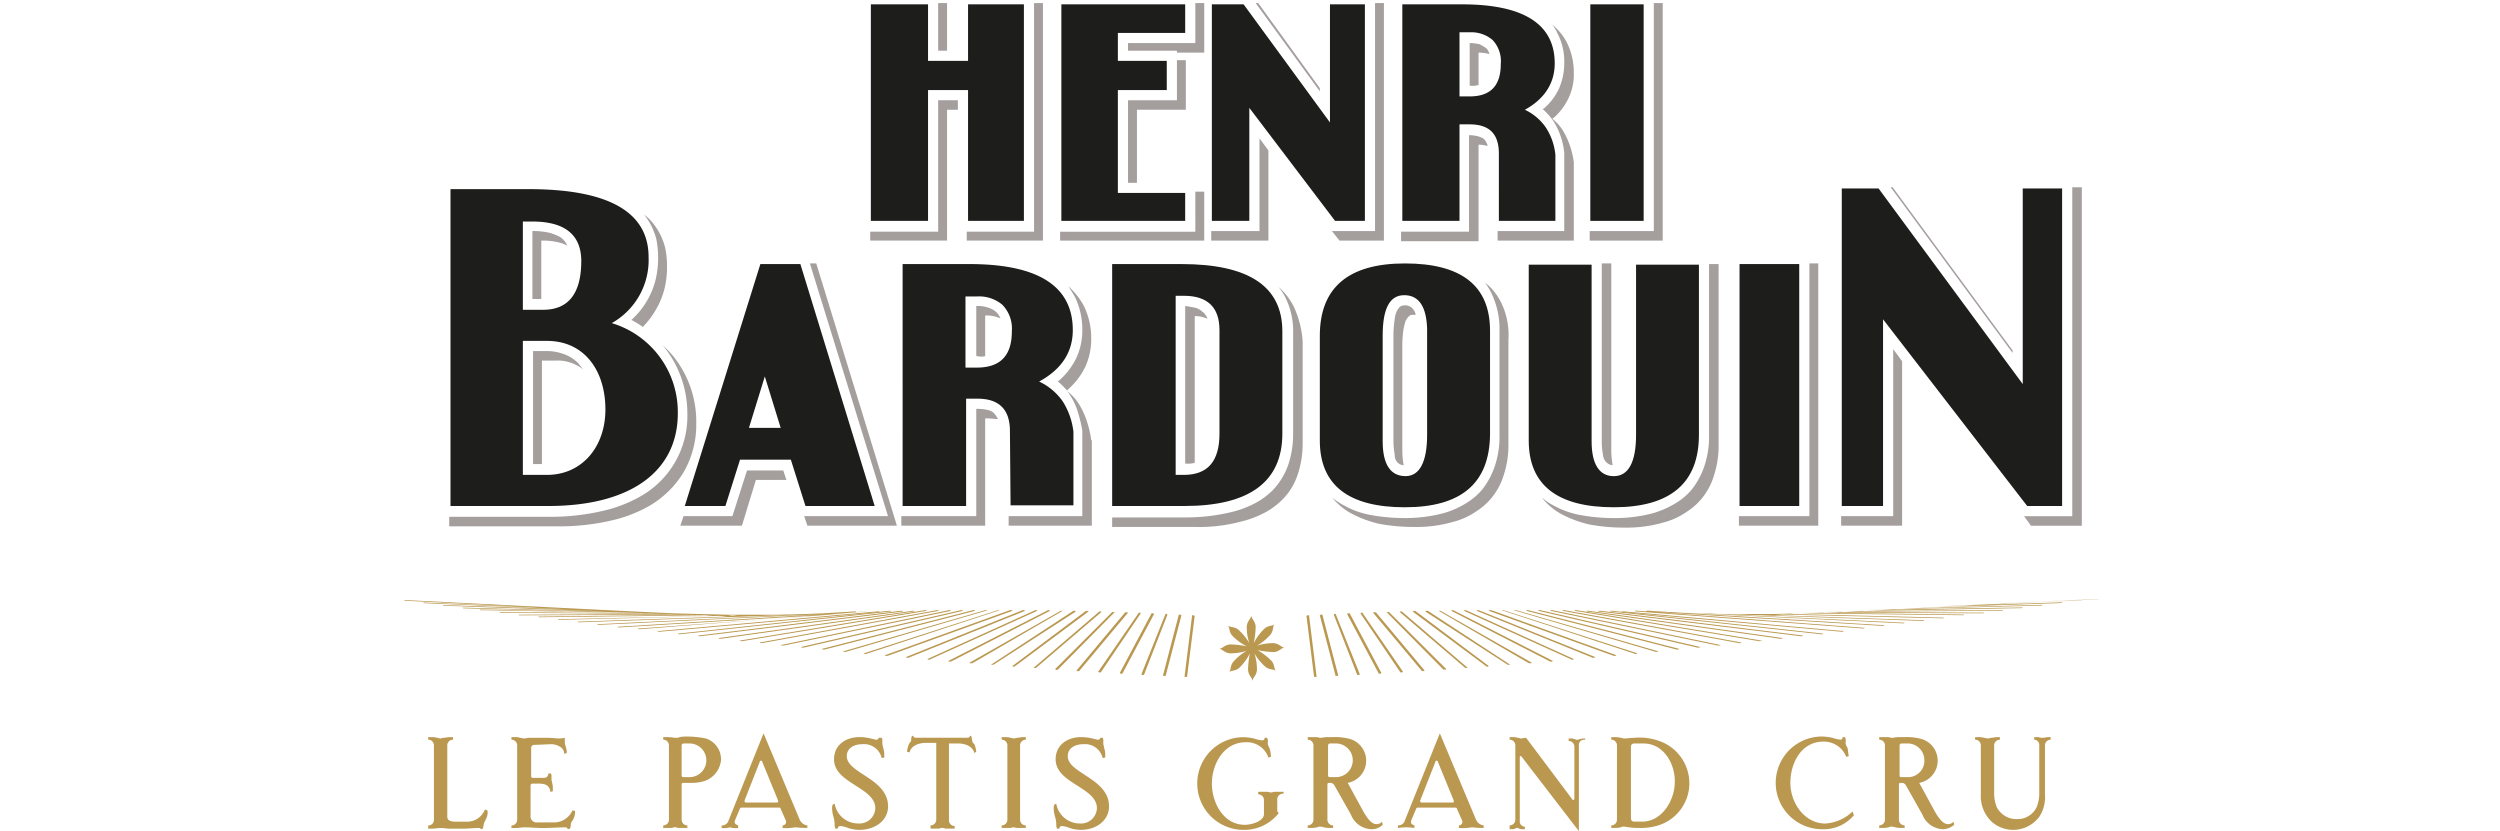 <svg xmlns="http://www.w3.org/2000/svg" xmlns:xlink="http://www.w3.org/1999/xlink" width="376" height="125" viewBox="0 0 376 125">
  <defs>
    <clipPath id="clip-path">
      <rect id="Rectangle_55" data-name="Rectangle 55" width="376" height="125" transform="translate(143 44.537)" fill="#601919" stroke="#707070" stroke-width="1"/>
    </clipPath>
    <clipPath id="clip-path-2">
      <rect id="Rectangle_59" data-name="Rectangle 59" width="245.445" height="78.791"/>
    </clipPath>
  </defs>
  <g id="Groupe_de_masques_5" data-name="Groupe de masques 5" transform="translate(-143 -44.537)" clip-path="url(#clip-path)">
    <g id="LOGO-HB" transform="translate(203.782 45)">
      <g id="Groupe_50" data-name="Groupe 50" transform="translate(6.972 0.191)">
        <path id="Tracé_1124" data-name="Tracé 1124" d="M48.5,111.773v20.151h3.629c5.253,0,8.786-4.2,8.786-9.837,0-5.826-3.152-10.314-8.786-10.314H48.5Zm0-18.05v13.371h3.056c3.82,0,5.73-2.483,5.73-7.354v-.191c-.1-3.82-2.579-5.73-7.354-5.73H48.5Zm.86-4.775c12.033,0,18.05,3.438,18.05,10.219a10.883,10.883,0,0,1-5.539,9.932,13.955,13.955,0,0,1,9.932,13.562c0,8.786-7.163,13.944-19.483,13.944H37.616V88.948Z" transform="translate(-37.616 -61.156)" fill="#1d1d1b"/>
        <path id="Tracé_1125" data-name="Tracé 1125" d="M123.948,138.111h4.775l-2.388-7.736Zm1.719-24.64h6.017l11.174,36.387h-10.41l-2.2-6.972h-7.64l-2.2,6.972H114.3Z" transform="translate(-79.061 -74.41)" fill="#1d1d1b"/>
        <path id="Tracé_1126" data-name="Tracé 1126" d="M195.04,118.342v10.7h1.719c3.534,0,5.253-1.815,5.253-5.444a5.136,5.136,0,0,0-1.433-4.011,5.421,5.421,0,0,0-3.82-1.242Zm6.685,20.247q0-4.871-4.871-4.871h-1.719v16.14h-9.55V113.471h10.028c10.41,0,15.567,3.343,15.567,9.932,0,3.343-1.719,5.921-5.062,7.736a9.046,9.046,0,0,1,3.534,2.961,10.885,10.885,0,0,1,1.624,4.584v11.078h-9.455Z" transform="translate(-117.586 -74.41)" fill="#1d1d1b"/>
        <path id="Tracé_1127" data-name="Tracé 1127" d="M263.717,118.342v26.837h1.242c3.629,0,5.348-2.1,5.348-6.208V123.4c0-3.438-1.815-5.157-5.348-5.157h-1.242Zm.86-4.871c10.123,0,15.185,3.343,15.185,10.123V138.97c0,7.258-4.966,10.887-14.708,10.887H254.166V113.471Z" transform="translate(-154.651 -74.41)" fill="#1d1d1b"/>
        <path id="Tracé_1128" data-name="Tracé 1128" d="M334.826,118.038c-2.2,0-3.247,2.006-3.247,6.112V140c0,3.438,1.146,5.253,3.438,5.253,2.1,0,3.247-2.1,3.247-6.208V123.1c-.1-3.343-1.242-5.062-3.438-5.062m.1,31.9c-8.5,0-12.8-3.343-12.8-10.028V124.15c0-7.258,4.3-10.887,12.8-10.887s12.8,3.343,12.8,10.123v15.663c-.1,7.258-4.3,10.887-12.8,10.887" transform="translate(-191.379 -74.297)" fill="#1d1d1b"/>
        <path id="Tracé_1129" data-name="Tracé 1129" d="M403.3,150.161c-8.5,0-12.8-3.343-12.8-10.028V113.679h9.455v26.55c0,3.438,1.146,5.253,3.343,5.253s3.343-2.1,3.343-6.208v-25.6h9.455v25.6c0,7.258-4.3,10.887-12.8,10.887" transform="translate(-228.332 -74.522)" fill="#1d1d1b"/>
        <rect id="Rectangle_56" data-name="Rectangle 56" width="8.977" height="36.387" transform="translate(193.873 39.061)" fill="#1d1d1b"/>
        <path id="Tracé_1130" data-name="Tracé 1130" d="M499.162,108.414v28.078h-6.208V88.74h5.539l21.679,29.415V88.74h5.921v47.752h-5.253Z" transform="translate(-283.705 -61.044)" fill="#1d1d1b"/>
        <path id="Tracé_1131" data-name="Tracé 1131" d="M175.194,28.472h8.6v8.5h6.017v-8.5h8.4V61.038h-8.4V41.365h-6.017V61.038h-8.6Z" transform="translate(-111.97 -28.472)" fill="#1d1d1b"/>
        <path id="Tracé_1132" data-name="Tracé 1132" d="M237.541,61.038V28.472h18.623v4.3H246.04v4.2h7.354v4.393H246.04V56.836h10.123v4.2Z" transform="translate(-145.666 -28.472)" fill="#1d1d1b"/>
        <path id="Tracé_1133" data-name="Tracé 1133" d="M292.429,44.039v17h-5.635V28.472h4.775l12.989,17.764V28.472h5.253V61.038h-4.489Z" transform="translate(-172.285 -28.472)" fill="#1d1d1b"/>
        <path id="Tracé_1134" data-name="Tracé 1134" d="M357.736,32.769v9.55h1.528c3.152,0,4.68-1.624,4.68-4.871A4.653,4.653,0,0,0,362.7,33.82a4.984,4.984,0,0,0-3.438-1.146h-1.528Zm5.921,18.146c0-2.961-1.433-4.393-4.393-4.393h-1.528V61.038h-8.6V28.472h8.977c9.264,0,13.944,2.961,13.944,8.882,0,2.961-1.528,5.348-4.489,6.972A7.883,7.883,0,0,1,370.725,47a9.143,9.143,0,0,1,1.433,4.107v9.932h-8.5Z" transform="translate(-205.981 -28.472)" fill="#1d1d1b"/>
        <rect id="Rectangle_57" data-name="Rectangle 57" width="8.022" height="32.567" transform="translate(171.43 0)" fill="#1d1d1b"/>
      </g>
      <rect id="Rectangle_58" data-name="Rectangle 58" transform="translate(101.521 60.454)" fill="#a49e9d"/>
      <path id="Tracé_1135" data-name="Tracé 1135" d="M100.57,100.89a14.635,14.635,0,0,1-.1,6.208,12.173,12.173,0,0,1-3.629,6.017,16.611,16.611,0,0,1,1.719,1.051,13.977,13.977,0,0,0,2.006-2.674,12.091,12.091,0,0,0,1.242-3.056,13.561,13.561,0,0,0,.382-3.438,12.966,12.966,0,0,0-.287-2.77,9.538,9.538,0,0,0-2.2-4.107,8.611,8.611,0,0,0-.955-.86,9.987,9.987,0,0,1,1.815,3.629" transform="translate(-62.655 -65.458)" fill="#a49e9d"/>
      <path id="Tracé_1136" data-name="Tracé 1136" d="M68.532,103.524a11.117,11.117,0,0,0-1.433-.573,10.919,10.919,0,0,0-2.674-.287v10.219h1.337V104.1a10.394,10.394,0,0,1,2.674.287,4.8,4.8,0,0,1,1.242.478,2.946,2.946,0,0,0-1.146-1.337" transform="translate(-45.133 -68.378)" fill="#a49e9d"/>
      <g id="Groupe_53" data-name="Groupe 53" transform="translate(6.781 0)">
        <g id="Groupe_51" data-name="Groupe 51" clip-path="url(#clip-path-2)">
          <path id="Tracé_1137" data-name="Tracé 1137" d="M65.97,143.375h2.1a6.03,6.03,0,0,1,3.056.669,3.943,3.943,0,0,1,1.051.669c-.191-.287-.478-.573-.669-.86a5.67,5.67,0,0,0-1.719-1.242,7.574,7.574,0,0,0-3.056-.669h-2.1v17H65.97Z" transform="translate(-52.026 -89.606)" fill="#a49e9d"/>
        </g>
        <g id="Groupe_52" data-name="Groupe 52" clip-path="url(#clip-path-2)">
          <path id="Tracé_1138" data-name="Tracé 1138" d="M71.391,142.364a11.993,11.993,0,0,0-2.1-2.292,8.352,8.352,0,0,1,.764.955,16.039,16.039,0,0,1,2.961,9.359A13.849,13.849,0,0,1,65.756,162.9,20.714,20.714,0,0,1,60.6,164.9a34.333,34.333,0,0,1-8.6.955H37.2v1.433H53.34a34.333,34.333,0,0,0,8.6-.955,20.713,20.713,0,0,0,5.157-2.006,14.617,14.617,0,0,0,5.348-5.157,14.29,14.29,0,0,0,1.91-7.354,15.7,15.7,0,0,0-2.961-9.455" transform="translate(-37.2 -88.595)" fill="#a49e9d"/>
        </g>
      </g>
      <path id="Tracé_1139" data-name="Tracé 1139" d="M128.319,181.013h-5.444l-2.2,6.876h-7.354l-.478,1.433h9.264l2.1-6.876H128.8Z" transform="translate(-71.303 -110.722)" fill="#a49e9d"/>
      <path id="Tracé_1140" data-name="Tracé 1140" d="M155.187,113.263h-.955l11.747,38.011H153.373l.478,1.433h13.466Z" transform="translate(-93.205 -74.106)" fill="#a49e9d"/>
      <path id="Tracé_1141" data-name="Tracé 1141" d="M240.45,156.7Z" transform="translate(-140.267 -97.581)" fill="#a49e9d"/>
      <path id="Tracé_1142" data-name="Tracé 1142" d="M211.03,134.732V128.62h.191a4.627,4.627,0,0,1,1.719.287c.1,0,.191.1.382.1a3.333,3.333,0,0,0-.573-.86h0a3.3,3.3,0,0,0-1.146-.669,4.626,4.626,0,0,0-1.719-.287h-.191v7.545h.191a2.328,2.328,0,0,0,1.146,0" transform="translate(-123.643 -81.632)" fill="#a49e9d"/>
      <path id="Tracé_1143" data-name="Tracé 1143" d="M232.707,162.389a15.543,15.543,0,0,0-.669-2.865,11.72,11.72,0,0,0-1.146-2.483,7.222,7.222,0,0,0-1.815-2.006h0a4.043,4.043,0,0,1,.478.669,9.877,9.877,0,0,1,1.146,2.483,23.492,23.492,0,0,1,.669,2.77V173.85H220.291v1.433H232.8v-12.8Z" transform="translate(-129.372 -96.682)" fill="#a49e9d"/>
      <path id="Tracé_1144" data-name="Tracé 1144" d="M238.872,122.273a11.254,11.254,0,0,1,1.146,5.062,9.891,9.891,0,0,1-.86,4.107,10.532,10.532,0,0,1-2.483,3.343,1.318,1.318,0,0,1-.382.286c.1,0,.1.1.191.1a15.217,15.217,0,0,1,1.242,1.242l.287-.287a10.532,10.532,0,0,0,2.483-3.343,9.891,9.891,0,0,0,.86-4.107,10.97,10.97,0,0,0-1.146-5.062,10.82,10.82,0,0,0-2.292-2.865c.382.573.669,1.051.955,1.528" transform="translate(-138.02 -78.15)" fill="#a49e9d"/>
      <path id="Tracé_1145" data-name="Tracé 1145" d="M199.686,162.382a3.43,3.43,0,0,0-.669-.955,1.92,1.92,0,0,0-.764-.382,6.857,6.857,0,0,0-1.624-.191h-.191v16.14H185.169v1.433h12.607v-16.14h.191c.669,0,1.242.1,1.719.1v0" transform="translate(-110.39 -99.827)" fill="#a49e9d"/>
      <path id="Tracé_1146" data-name="Tracé 1146" d="M279.5,150.777V128.715a4.115,4.115,0,0,1,1.624.287c.1,0,.191.1.287.1a1.539,1.539,0,0,0-.382-.669c-.1-.191-.287-.287-.478-.478a3.435,3.435,0,0,0-.859-.478c-.478-.1-.955-.191-1.624-.287v23.685a3.52,3.52,0,0,0,1.433-.1h0" transform="translate(-160.596 -81.632)" fill="#a49e9d"/>
      <path id="Tracé_1147" data-name="Tracé 1147" d="M281.481,123.913a9.877,9.877,0,0,0-2.292-2.961h0a9.463,9.463,0,0,1,1.051,1.624,11.373,11.373,0,0,1,1.146,5.157v15.376a14.565,14.565,0,0,1-.764,4.68,10.617,10.617,0,0,1-2.292,3.725,11.25,11.25,0,0,1-2.388,1.815,15.258,15.258,0,0,1-4.011,1.528,29.434,29.434,0,0,1-6.781.764H254.166v1.433h12.415a24.541,24.541,0,0,0,6.781-.764,15.257,15.257,0,0,0,4.011-1.528,11.249,11.249,0,0,0,2.388-1.815,9.393,9.393,0,0,0,2.292-3.725,14.566,14.566,0,0,0,.764-4.68V129.166a14.646,14.646,0,0,0-1.337-5.253" transform="translate(-147.68 -78.262)" fill="#a49e9d"/>
      <g id="Groupe_56" data-name="Groupe 56" transform="translate(6.781 0)">
        <g id="Groupe_54" data-name="Groupe 54" clip-path="url(#clip-path-2)">
          <path id="Tracé_1148" data-name="Tracé 1148" d="M346.8,150.569a1.319,1.319,0,0,0,.382.287c.1.1.286.1.573.191v-.1a12.163,12.163,0,0,1-.191-2.1V132.9a16.106,16.106,0,0,1,.191-2.388,9.918,9.918,0,0,1,.287-1.146,2.088,2.088,0,0,1,.287-.478c.1-.191.286-.287.382-.382s.287-.1.573-.1h.286a1.782,1.782,0,0,0-.477-.955,1.319,1.319,0,0,0-.382-.287,1.48,1.48,0,0,0-.764-.191,3.377,3.377,0,0,0-.573.1c-.1.1-.287.191-.382.382a2.089,2.089,0,0,0-.287.478,3.338,3.338,0,0,0-.286,1.146,16.1,16.1,0,0,0-.191,2.388v15.854a11.266,11.266,0,0,0,.191,2.1,1.615,1.615,0,0,0,.382,1.146" transform="translate(-204.217 -81.519)" fill="#a49e9d"/>
        </g>
        <g id="Groupe_55" data-name="Groupe 55" clip-path="url(#clip-path-2)">
          <path id="Tracé_1149" data-name="Tracé 1149" d="M351.876,123.031a9.026,9.026,0,0,0-2.006-2.961c-.191-.191-.478-.382-.669-.573a9.989,9.989,0,0,1,1.242,2.2,12.273,12.273,0,0,1,.955,5.062v15.663A14,14,0,0,1,350.73,147a11.616,11.616,0,0,1-2.006,3.725,9.588,9.588,0,0,1-2.1,1.815,13.328,13.328,0,0,1-3.534,1.624,22.475,22.475,0,0,1-6.017.764,27.885,27.885,0,0,1-5.157-.478,13.1,13.1,0,0,1-4.107-1.528,8.654,8.654,0,0,1-1.528-1.051,5.457,5.457,0,0,0,.669.764,9.358,9.358,0,0,0,2.2,1.624,17.427,17.427,0,0,0,4.107,1.528,27.886,27.886,0,0,0,5.157.478,19.974,19.974,0,0,0,6.017-.764,10.883,10.883,0,0,0,3.534-1.624,9.585,9.585,0,0,0,2.1-1.815,10.026,10.026,0,0,0,2.006-3.725,14.394,14.394,0,0,0,.669-4.584V128.093a11.112,11.112,0,0,0-.86-5.062" transform="translate(-193.435 -77.476)" fill="#a49e9d"/>
        </g>
      </g>
      <path id="Tracé_1150" data-name="Tracé 1150" d="M414.4,113.263V140a11.266,11.266,0,0,0,.191,2.1,1.789,1.789,0,0,0,.478,1.051,1.319,1.319,0,0,0,.382.287c.1.1.287.1.573.191v-.1a12.159,12.159,0,0,1-.191-2.1V113.263Z" transform="translate(-234.277 -74.106)" fill="#a49e9d"/>
      <path id="Tracé_1151" data-name="Tracé 1151" d="M419.979,113.263v25.786a14,14,0,0,1-.669,4.584,11.616,11.616,0,0,1-2.006,3.725,9.588,9.588,0,0,1-2.1,1.815,14.885,14.885,0,0,1-3.534,1.624,22.476,22.476,0,0,1-6.017.764,27.885,27.885,0,0,1-5.157-.478,13.1,13.1,0,0,1-4.107-1.528,8.654,8.654,0,0,1-1.528-1.051,6.178,6.178,0,0,0,.764.86,9.36,9.36,0,0,0,2.2,1.624,17.426,17.426,0,0,0,4.107,1.528,27.886,27.886,0,0,0,5.157.478,19.973,19.973,0,0,0,6.017-.764,10.883,10.883,0,0,0,3.534-1.624,9.586,9.586,0,0,0,2.1-1.815,10.025,10.025,0,0,0,2.006-3.725,14.393,14.393,0,0,0,.669-4.584V113.359h-1.433Z" transform="translate(-223.719 -74.106)" fill="#a49e9d"/>
      <path id="Tracé_1152" data-name="Tracé 1152" d="M469.888,113.263v38.011h-10.6v1.433h11.938V113.263Z" transform="translate(-258.538 -74.106)" fill="#a49e9d"/>
      <path id="Tracé_1153" data-name="Tracé 1153" d="M527.293,113.251v-.382l-18.05-24.545h-.287Z" transform="translate(-285.382 -60.628)" fill="#a49e9d"/>
      <path id="Tracé_1154" data-name="Tracé 1154" d="M500.578,141.319v25.118h-7.831v1.433h9.168V143.134Z" transform="translate(-276.621 -89.269)" fill="#a49e9d"/>
      <path id="Tracé_1155" data-name="Tracé 1155" d="M559.857,88.324V137.8H552.6l1.051,1.433h7.64v-50.9Z" transform="translate(-308.968 -60.628)" fill="#a49e9d"/>
      <path id="Tracé_1156" data-name="Tracé 1156" d="M188.166,59.853h-2.961V79.622H174.986v1.337h11.556V61.285h1.624Z" transform="translate(-104.886 -45.241)" fill="#a49e9d"/>
      <rect id="Rectangle_63" data-name="Rectangle 63" width="1.337" height="7.163" transform="translate(80.319 0)" fill="#a49e9d"/>
      <path id="Tracé_1157" data-name="Tracé 1157" d="M216.7,28.056V62.437H206.575v1.337h11.46V28.056Z" transform="translate(-121.959 -28.056)" fill="#a49e9d"/>
      <path id="Tracé_1158" data-name="Tracé 1158" d="M257.467,95.8H237.125v1.337H258.8V89.779h-1.337Z" transform="translate(-138.469 -61.414)" fill="#a49e9d"/>
      <path id="Tracé_1159" data-name="Tracé 1159" d="M259.362,65.192H260.7V54.209h7.354V46.76h-1.337v6.017h-7.354Z" transform="translate(-150.488 -38.165)" fill="#a49e9d"/>
      <path id="Tracé_1160" data-name="Tracé 1160" d="M269.485,28.056v6.017H259.362v1.146h7.354v.287h4.107V28.056Z" transform="translate(-150.488 -28.056)" fill="#a49e9d"/>
      <path id="Tracé_1161" data-name="Tracé 1161" d="M310.78,41.331v-.478l-9.264-12.8h-.382Z" transform="translate(-173.063 -28.056)" fill="#a49e9d"/>
      <path id="Tracé_1162" data-name="Tracé 1162" d="M332.567,28.056V62.342h-6.494l1.146,1.433H333.9V28.056Z" transform="translate(-186.542 -28.056)" fill="#a49e9d"/>
      <path id="Tracé_1163" data-name="Tracé 1163" d="M293.845,72.322V86.266h-7.258V87.7h8.6V74.137Z" transform="translate(-165.201 -51.98)" fill="#a49e9d"/>
      <path id="Tracé_1164" data-name="Tracé 1164" d="M372.507,47.452V42.581h0a6.646,6.646,0,0,1,1.528.191.094.094,0,0,1,.1.1v-.1a1.847,1.847,0,0,0-.478-.86h0a8.4,8.4,0,0,0-.955-.573,5.985,5.985,0,0,0-1.528-.191h0v6.4h0a3.066,3.066,0,0,0,1.337-.1" transform="translate(-210.915 -35.132)" fill="#a49e9d"/>
      <path id="Tracé_1165" data-name="Tracé 1165" d="M361.618,72.525a1.619,1.619,0,0,0-.573-.764,4.655,4.655,0,0,0-.669-.287,5.78,5.78,0,0,0-1.433-.191h0V85.8H348.725v1.433h11.651V72.716h0a4.978,4.978,0,0,1,1.337.191c0-.191,0-.287-.1-.382" transform="translate(-198.784 -51.418)" fill="#a49e9d"/>
      <g id="Groupe_59" data-name="Groupe 59" transform="translate(6.781 0)">
        <g id="Groupe_57" data-name="Groupe 57" clip-path="url(#clip-path-2)">
          <path id="Tracé_1166" data-name="Tracé 1166" d="M391.775,55.846a12.291,12.291,0,0,0-1.624-4.775h0a7.377,7.377,0,0,0-1.624-1.815c.1,0,.1-.1.191-.1a8.885,8.885,0,0,0,2.292-3.056,8.146,8.146,0,0,0,.764-3.725,10.13,10.13,0,0,0-1.051-4.584,8.458,8.458,0,0,0-2.2-2.674,5.415,5.415,0,0,1,.764,1.242,9.265,9.265,0,0,1,1.051,4.584,9.613,9.613,0,0,1-.764,3.725,8.885,8.885,0,0,1-2.292,3.056c-.1,0-.1.1-.191.1a9.626,9.626,0,0,1,1.624,1.815h0a10.914,10.914,0,0,1,1.624,4.775V66.161H380.314v1.433h11.46V55.846Z" transform="translate(-222.637 -31.875)" fill="#a49e9d"/>
        </g>
        <g id="Groupe_58" data-name="Groupe 58" clip-path="url(#clip-path-2)">
          <path id="Tracé_1167" data-name="Tracé 1167" d="M420.095,28.056V62.342h-9.646v1.433h10.983V28.056Z" transform="translate(-238.924 -28.056)" fill="#a49e9d"/>
        </g>
      </g>
      <g id="Groupe_65" data-name="Groupe 65" transform="translate(3.629 109.83)">
        <g id="Groupe_60" data-name="Groupe 60" transform="translate(0 0.573)">
          <path id="Tracé_1168" data-name="Tracé 1168" d="M38.746,281.191c-.1.286-.1.573-.191.86l-.287.1c-.1-.191-.191-.191-.382-.191-.764,0-1.433.1-2.2.1h-2.2c-.382,0-.764-.1-1.242-.1-.382,0-.86.1-1.337.1h-.573v-.478a.836.836,0,0,0,.86-.764V269.54a.856.856,0,0,0-.86-.86V268.3h.478a2.644,2.644,0,0,1,.86.1c.191,0,.287.1.478.1s.287-.1.478-.1c.287,0,.573-.1.955-.1h.478v.382a.856.856,0,0,0-.86.86v10.7c0,.669.669.764,1.146.764h1.719a2.8,2.8,0,0,0,2.483-1.242c.1-.191.287-.382.287-.573l.382.1C39.415,280.045,39.033,280.523,38.746,281.191Z" transform="translate(-30.342 -268.298)" fill="#ba9850"/>
          <path id="Tracé_1169" data-name="Tracé 1169" d="M66.831,280.714c-.1.191-.287.382-.287.478-.1.286,0,.573-.191.859l-.287.1c-.1-.191-.191-.286-.382-.286-1.146,0-2.2.1-3.343.1-.955,0-1.91-.1-2.865-.1-.382,0-.764.1-1.242.1h-.669v-.382a.856.856,0,0,0,.86-.86V269.54a.856.856,0,0,0-.86-.86V268.3h.478a2.644,2.644,0,0,1,.86.1,4.137,4.137,0,0,1,.478.1c.287,0,.478-.1.955-.1h2.483c1.146,0,1.433.1,1.815.1a2.644,2.644,0,0,0,.86-.1l.1.1v.573c0,.478.287.859.287,1.433v.191l-.382.1a1.175,1.175,0,0,0-.478-.955,2.5,2.5,0,0,0-1.624-.478l-2.388.1a.451.451,0,0,0-.478.478v4.2a.253.253,0,0,0,.287.286h1.528c.478,0,.764-.191.764-.669h.382a.716.716,0,0,1,.1.478v.478c0,.191.1.287.1.478a2.644,2.644,0,0,1,.1.86v.382l-.382.1a1.175,1.175,0,0,0-.478-.955c-.478-.382-1.528-.287-2.2-.287a.253.253,0,0,0-.287.287v4.489a.916.916,0,0,0,1.051,1.051h2.292a3.03,3.03,0,0,0,2.961-1.815l.382.1A2.428,2.428,0,0,1,66.831,280.714Z" transform="translate(-45.056 -268.298)" fill="#ba9850"/>
        </g>
        <g id="Groupe_61" data-name="Groupe 61" transform="translate(35.336)">
          <path id="Tracé_1170" data-name="Tracé 1170" d="M113.73,274.68a5.922,5.922,0,0,1-2.2.382H110.2a.205.205,0,0,0-.191.191V280.6a.856.856,0,0,0,.86.86v.382h-1.337c-.191,0-.287-.1-.478-.1a.861.861,0,0,0-.478.1h-1.337v-.382a.856.856,0,0,0,.86-.859V269.428a.856.856,0,0,0-.86-.86v-.382h.478c1.051,0,.955.1,1.433.1.669,0,.287-.191,1.624-.191a14.576,14.576,0,0,1,2.865.287,3.3,3.3,0,0,1,2.292,3.247A3.739,3.739,0,0,1,113.73,274.68Zm-2.674-5.539h-.669c-.287,0-.382.1-.382.382v4.393a.253.253,0,0,0,.287.287h.86a2.533,2.533,0,1,0-.1-5.062Z" transform="translate(-107.236 -267.613)" fill="#ba9850"/>
          <path id="Tracé_1171" data-name="Tracé 1171" d="M137.434,281.186a7.377,7.377,0,0,1-1.91.1V280.9a.535.535,0,0,0,.478-.764l-.764-1.719a.205.205,0,0,0-.191-.191h-5.73c-.1,0-.1,0-.191.1l-.764,1.815c-.191.573.286.669.478.764v.382a3.009,3.009,0,0,1-1.242-.1,3.01,3.01,0,0,1-1.242.1V280.9a1.03,1.03,0,0,0,1.051-.764l5.253-13.084h0L138.1,280.04a1.465,1.465,0,0,0,1.146.86v.382C138.2,281.281,137.625,281.186,137.434,281.186Zm-4.966-9.837a.191.191,0,0,0-.382,0l-2.292,5.826c0,.1,0,.287.287.287h4.584c.191,0,.191-.1.191-.287Z" transform="translate(-117.569 -267.051)" fill="#ba9850"/>
        </g>
        <g id="Groupe_62" data-name="Groupe 62" transform="translate(60.74 0.573)">
          <path id="Tracé_1172" data-name="Tracé 1172" d="M166.624,282.242a5.407,5.407,0,0,1-1.719-.287,4.031,4.031,0,0,0-1.146-.286.35.35,0,0,0-.382.382h-.382a2.1,2.1,0,0,1-.1-.764,4.062,4.062,0,0,0-.191-1.051,4.794,4.794,0,0,1-.191-1.146,1.625,1.625,0,0,1,.1-.669l.287-.1a3.585,3.585,0,0,0,3.534,2.961,2.392,2.392,0,0,0,2.579-2.292c0-3.152-6.208-3.725-6.208-7.354,0-2.2,1.815-3.343,3.82-3.343a7.271,7.271,0,0,1,2.006.286c.191,0,.287.1.478.1s.382,0,.382-.286h.478a.716.716,0,0,1,.1.478v.382c0,.191.1.382.1.573a3.433,3.433,0,0,1,.191,1.051v.478l-.382.1a2.724,2.724,0,0,0-2.865-2.1c-1.146,0-2.388.478-2.388,1.815,0,2.579,6.208,3.343,6.208,7.545C170.921,280.9,168.916,282.242,166.624,282.242Z" transform="translate(-162.517 -268.298)" fill="#ba9850"/>
        </g>
        <g id="Groupe_63" data-name="Groupe 63" transform="translate(72.01 0.382)">
          <path id="Tracé_1173" data-name="Tracé 1173" d="M197.163,270.461c-.287-1.146-1.624-1.433-2.388-1.433h-1.433v11.556a.856.856,0,0,0,.86.86v.382h-1.337c-.191,0-.287-.1-.478-.1a.716.716,0,0,0-.478.1h-1.337v-.478a.856.856,0,0,0,.86-.86V268.933H189.9c-.86,0-2.2.286-2.483,1.433l-.382-.1a4.031,4.031,0,0,1,.287-1.146,1.318,1.318,0,0,1,.287-.382c.1-.287,0-.573.191-.86h.191c0,.287.287.287.478.287h7.545c.191,0,.478,0,.478-.287h.191c.1.287.1.573.191.86,0,.191.191.286.287.382a4.031,4.031,0,0,1,.286,1.146Z" transform="translate(-187.04 -267.883)" fill="#ba9850"/>
          <path id="Tracé_1174" data-name="Tracé 1174" d="M221.157,281.955h-.86a4.136,4.136,0,0,1-.478-.1,4.138,4.138,0,0,0-.478.1h-1.337v-.382a.856.856,0,0,0,.86-.86V269.54a.856.856,0,0,0-.86-.86V268.3h.478a2.644,2.644,0,0,1,.86.1,4.138,4.138,0,0,1,.478.1,4.137,4.137,0,0,0,.478-.1c.287,0,.573-.1.86-.1h.478v.382a.856.856,0,0,0-.86.86v11.174a.856.856,0,0,0,.86.86v.382Z" transform="translate(-203.775 -268.107)" fill="#ba9850"/>
          <path id="Tracé_1175" data-name="Tracé 1175" d="M239.153,282.242a5.407,5.407,0,0,1-1.719-.287,4.031,4.031,0,0,0-1.146-.286.35.35,0,0,0-.382.382h-.382a2.1,2.1,0,0,1-.1-.764,4.062,4.062,0,0,0-.191-1.051,4.794,4.794,0,0,1-.191-1.146,1.625,1.625,0,0,1,.1-.669l.286-.1a3.585,3.585,0,0,0,3.534,2.961,2.392,2.392,0,0,0,2.579-2.292c0-3.152-6.208-3.725-6.208-7.354,0-2.2,1.815-3.343,3.82-3.343a7.271,7.271,0,0,1,2.006.286c.191,0,.287.1.478.1s.382,0,.382-.286h.382a.716.716,0,0,1,.1.478v.382c0,.191.1.382.1.573a3.433,3.433,0,0,1,.191,1.051v.478l-.382.1a2.724,2.724,0,0,0-2.865-2.1c-1.146,0-2.388.478-2.388,1.815,0,2.579,6.208,3.343,6.208,7.545C243.356,280.9,241.35,282.242,239.153,282.242Z" transform="translate(-212.985 -268.107)" fill="#ba9850"/>
          <path id="Tracé_1176" data-name="Tracé 1176" d="M294.908,276.8a.856.856,0,0,0-.86.86v1.719c0,.1.1.191.191.286v.1a6.608,6.608,0,0,1-5.253,2.483,6.972,6.972,0,0,1,0-13.944,8.36,8.36,0,0,1,1.528.191,5.831,5.831,0,0,0,1.242.286c.191,0,.382-.1.382-.286v-.1h.382c.191.382.1.573.1.955a4.658,4.658,0,0,0,.287.669,5.59,5.59,0,0,1,.191,1.242l-.382.1a3.417,3.417,0,0,0-3.438-2.292c-3.247,0-5.062,3.247-5.062,6.208,0,2.865,1.719,6.208,4.966,6.208.859,0,2.865-.478,2.865-1.624v-2.1a.856.856,0,0,0-.86-.86v-.382h1.337c.191,0,.382.1.573.1s.382-.1.573-.1H295v.286Z" transform="translate(-238.369 -268.107)" fill="#ba9850"/>
          <path id="Tracé_1177" data-name="Tracé 1177" d="M327.822,282.146a3.437,3.437,0,0,1-3.152-2.2l-2.483-4.393a.721.721,0,0,0-.669-.382c-.1,0-.382,0-.382.191v5.348a.856.856,0,0,0,.859.86v.382h-.477a3.25,3.25,0,0,1-.955-.1,4.139,4.139,0,0,0-.478-.1,1.039,1.039,0,0,0-.478.1,3.249,3.249,0,0,1-.955.1h-.478v-.382a.856.856,0,0,0,.86-.86V269.54a.856.856,0,0,0-.86-.86V268.3h1.337c.191,0,.382.1.573.1.286,0,.573-.1.859-.1h.955a8.224,8.224,0,0,1,2.674.286,3.4,3.4,0,0,1-.382,6.59l2.292,4.2c.382.669,1.146,2.006,2.006,2.006a1.037,1.037,0,0,0,.86-.382l.1.478A2.3,2.3,0,0,1,327.822,282.146Zm-5.539-12.893h-.669c-.287,0-.382.1-.382.382v4.393a.253.253,0,0,0,.286.287h.86a2.533,2.533,0,1,0-.1-5.062Z" transform="translate(-257.913 -268.107)" fill="#ba9850"/>
        </g>
        <g id="Groupe_64" data-name="Groupe 64" transform="translate(145.834)">
          <path id="Tracé_1178" data-name="Tracé 1178" d="M358.765,281.186a7.376,7.376,0,0,1-1.91.1V280.9a.535.535,0,0,0,.478-.764l-.764-1.719a.205.205,0,0,0-.191-.191h-5.73c-.1,0-.1,0-.191.1l-.764,1.815c-.191.573.287.669.478.764v.382a8.119,8.119,0,0,0-2.483,0V280.9a1.03,1.03,0,0,0,1.051-.764l5.253-13.084h0l5.444,12.989a1.465,1.465,0,0,0,1.146.86v.382C359.433,281.281,358.956,281.186,358.765,281.186Zm-5.062-9.837a.191.191,0,0,0-.382,0l-2.292,5.826c0,.1,0,.287.286.287H355.9c.191,0,.191-.1.191-.287Z" transform="translate(-347.686 -267.051)" fill="#ba9850"/>
          <path id="Tracé_1179" data-name="Tracé 1179" d="M395.437,268.68a.78.78,0,0,0-.764.86v12.893h0l-8.6-11.174c0-.1-.1-.1-.191-.1s-.1.1-.1.191v9.55a.78.78,0,0,0,.764.86v.382h-.286a1.212,1.212,0,0,1-.573-.1c-.1,0-.191-.1-.286-.1a.351.351,0,0,0-.287.1,1.211,1.211,0,0,1-.573.1h-.286v-.573a.856.856,0,0,0,.859-.86V269.54a.856.856,0,0,0-.859-.86V268.3h.382a2.643,2.643,0,0,1,.859.1c.191,0,.287.1.478.1s.478-.1.764-.1l6.876,9.168c.1.1.1.191.191.191a.205.205,0,0,0,.191-.191v-7.831a.856.856,0,0,0-.86-.86v-.382h.287a1.211,1.211,0,0,1,.573.1c.1,0,.286.1.382.1a.574.574,0,0,0,.382-.1c.191,0,.382-.1.573-.1h.287v.191Z" transform="translate(-367.454 -267.725)" fill="#ba9850"/>
          <path id="Tracé_1180" data-name="Tracé 1180" d="M424.868,281.478a8.713,8.713,0,0,1-3.152.477,8.217,8.217,0,0,1-1.528-.1c-.286,0-.478-.1-.764-.1a.861.861,0,0,0-.478.1,3.25,3.25,0,0,1-.955.1h-.478v-.382a.856.856,0,0,0,.86-.86V269.54a.856.856,0,0,0-.86-.86V268.3h.478a3.249,3.249,0,0,1,.955.1c.191,0,.287.1.478.1.478,0,1.051-.1,1.528-.1a8.741,8.741,0,0,1,4.68.86,6.77,6.77,0,0,1,3.629,6.017A6.665,6.665,0,0,1,424.868,281.478Zm-2.483-12.224h-1.433a.451.451,0,0,0-.478.477v10.792a.451.451,0,0,0,.478.477h1.242c2.961,0,4.871-3.247,4.871-5.921C427.16,272.405,425.441,269.253,422.385,269.253Z" transform="translate(-385.425 -267.725)" fill="#ba9850"/>
          <path id="Tracé_1181" data-name="Tracé 1181" d="M478.312,282.034a6.972,6.972,0,0,1,0-13.944,8.357,8.357,0,0,1,1.528.191,5.831,5.831,0,0,0,1.242.286c.191,0,.382-.191.286-.382h.382c.191.382.1.573.1.955a2.022,2.022,0,0,0,.286.669c.1.382.1.86.191,1.242l-.382.1a3.586,3.586,0,0,0-3.438-2.292c-3.343,0-4.966,3.247-4.966,6.208s2.1,6.112,5.253,6.112a6.5,6.5,0,0,0,4.107-1.815l.191.573A5.906,5.906,0,0,1,478.312,282.034Z" transform="translate(-414.516 -267.613)" fill="#ba9850"/>
          <path id="Tracé_1182" data-name="Tracé 1182" d="M514.861,282.146a3.437,3.437,0,0,1-3.152-2.2l-2.483-4.393a.721.721,0,0,0-.669-.382c-.1,0-.382,0-.382.191v5.348a.856.856,0,0,0,.86.86v.382h-.478a3.25,3.25,0,0,1-.955-.1,4.137,4.137,0,0,0-.478-.1,1.039,1.039,0,0,0-.478.1,3.249,3.249,0,0,1-.955.1h-.478v-.382a.856.856,0,0,0,.86-.86V269.54a.856.856,0,0,0-.86-.86V268.3h1.337c.191,0,.382.1.573.1.286,0,.573-.1.86-.1h.955a8.224,8.224,0,0,1,2.674.286,3.4,3.4,0,0,1-.382,6.59l2.292,4.2c.382.669,1.146,2.006,2.006,2.006a1.037,1.037,0,0,0,.859-.382l.1.478A2.709,2.709,0,0,1,514.861,282.146Zm-5.539-12.893h-.668c-.287,0-.382.1-.382.382v4.393a.253.253,0,0,0,.286.287h.86A2.456,2.456,0,0,0,512,271.737,2.512,2.512,0,0,0,509.322,269.253Z" transform="translate(-432.823 -267.725)" fill="#ba9850"/>
          <path id="Tracé_1183" data-name="Tracé 1183" d="M547.962,268.68a.856.856,0,0,0-.859.86v7.354a5.471,5.471,0,0,1-.764,3.247,4.891,4.891,0,0,1-7.163.955,5.286,5.286,0,0,1-1.719-4.2V269.54a.856.856,0,0,0-.86-.86V268.3h.477a2.644,2.644,0,0,1,.86.1c.191,0,.382.1.573.1a4.135,4.135,0,0,0,.477-.1c.287,0,.573-.1.86-.1h.478v.382a.856.856,0,0,0-.86.86v7.067a5.6,5.6,0,0,0,.382,2.2,3.319,3.319,0,0,0,3.056,1.815,3.178,3.178,0,0,0,2.961-1.815,5.6,5.6,0,0,0,.382-2.2V269.54a.78.78,0,0,0-.764-.86V268.3h.478c.286,0,.478.1.764.1s.573-.1.86-.1h.382Z" transform="translate(-449.784 -267.725)" fill="#ba9850"/>
        </g>
      </g>
      <g id="Groupe_67" data-name="Groupe 67" transform="translate(0 89.678)">
        <path id="Tracé_1184" data-name="Tracé 1184" d="M299.013,233.267c-.573,0-.86-.669-1.815-.669a7.784,7.784,0,0,0-2.388.382,7.768,7.768,0,0,0,1.91-1.528c.669-.669.382-1.337.764-1.719-.382.382-1.051.1-1.719.86a7.912,7.912,0,0,0-1.433,2.006,13.58,13.58,0,0,0,.286-2.388c0-.955-.669-1.242-.669-1.815,0,.573-.669.86-.669,1.815a7.784,7.784,0,0,0,.382,2.388,7.768,7.768,0,0,0-1.528-1.91c-.669-.669-1.337-.382-1.719-.764.382.382.1,1.051.86,1.719a7.912,7.912,0,0,0,2.006,1.433,13.581,13.581,0,0,0-2.388-.287c-.955,0-1.242.669-1.815.669.573,0,.86.669,1.815.669a7.785,7.785,0,0,0,2.388-.382,7.767,7.767,0,0,0-1.91,1.528c-.669.669-.382,1.337-.764,1.719.382-.382,1.051-.1,1.719-.86a7.912,7.912,0,0,0,1.433-2.006,13.583,13.583,0,0,0-.286,2.388c0,.955.669,1.242.669,1.815,0-.573.669-.86.669-1.815a7.785,7.785,0,0,0-.382-2.388,7.768,7.768,0,0,0,1.528,1.91c.669.669,1.337.382,1.719.764-.382-.382-.1-1.051-.86-1.719a9.842,9.842,0,0,0-1.91-1.433,13.581,13.581,0,0,0,2.388.287C298.153,233.936,298.44,233.267,299.013,233.267Z" transform="translate(-166.549 -226.009)" fill="#ba9850"/>
        <g id="Groupe_66" data-name="Groupe 66">
          <path id="Tracé_1185" data-name="Tracé 1185" d="M279.2,228.4H279l-1.146,9.264h.382l1.146-9.168Z" transform="translate(-160.484 -226.009)" fill="#ba9850"/>
          <path id="Tracé_1186" data-name="Tracé 1186" d="M273.371,228.189h-.191l-2.388,9.168.191.1v-.1l.1.1h0v-.1l.1.1,2.388-9.168Z" transform="translate(-156.665 -225.897)" fill="#ba9850"/>
          <path id="Tracé_1187" data-name="Tracé 1187" d="M267.546,227.981h-.191l-3.629,9.073.1.1h.287l3.534-9.073Z" transform="translate(-152.846 -225.784)" fill="#ba9850"/>
          <path id="Tracé_1188" data-name="Tracé 1188" d="M261.722,227.773h-.286l-4.775,8.977.1.1h.286l4.775-8.977Z" transform="translate(-149.027 -225.672)" fill="#ba9850"/>
          <path id="Tracé_1189" data-name="Tracé 1189" d="M255.9,227.565h-.191l-6.112,8.882.1.1h.287l6.017-8.882Z" transform="translate(-145.209 -225.56)" fill="#ba9850"/>
          <path id="Tracé_1190" data-name="Tracé 1190" d="M250.073,227.357v0l-.1.1v-.1h0v.1l-.1-.1v0l-7.354,8.786.1.1h.287l7.354-8.786Z" transform="translate(-141.39 -225.447)" fill="#ba9850"/>
          <path id="Tracé_1191" data-name="Tracé 1191" d="M244.249,227.357h-.191l-8.6,8.6.191.1v0h.1v0h.1l8.6-8.691Z" transform="translate(-137.571 -225.447)" fill="#ba9850"/>
          <path id="Tracé_1192" data-name="Tracé 1192" d="M238.52,227.15h-.191l-9.932,8.5h.382l9.837-8.4Z" transform="translate(-133.752 -225.335)" fill="#ba9850"/>
          <path id="Tracé_1193" data-name="Tracé 1193" d="M232.808,226.942v.1l-.1-.1v0l-.1.1v-.1l-11.078,8.309.1.1h.191L233,227.037Z" transform="translate(-130.046 -225.223)" fill="#ba9850"/>
          <path id="Tracé_1194" data-name="Tracé 1194" d="M227.079,226.942h-.191l-12.416,8.118h.382l12.416-8.022Z" transform="translate(-126.227 -225.223)" fill="#ba9850"/>
          <path id="Tracé_1195" data-name="Tracé 1195" d="M221.35,226.942h-.191l-13.753,7.831.191.1v0l.1-.1v.1h0v-.1l.1.1v0l13.657-7.927Z" transform="translate(-122.408 -225.223)" fill="#ba9850"/>
          <path id="Tracé_1196" data-name="Tracé 1196" d="M215.733,226.734h-.191l-14.994,7.64.1.1h.287l14.9-7.64Z" transform="translate(-118.701 -225.11)" fill="#ba9850"/>
          <path id="Tracé_1197" data-name="Tracé 1197" d="M210.117,226.734h-.191l-16.236,7.354.1.1h.191l16.236-7.354Z" transform="translate(-114.995 -225.11)" fill="#ba9850"/>
          <path id="Tracé_1198" data-name="Tracé 1198" d="M204.388,226.734H204.2L186.624,233.8l.191.1h.191l17.573-7.067Z" transform="translate(-111.176 -225.11)" fill="#ba9850"/>
          <path id="Tracé_1199" data-name="Tracé 1199" d="M198.867,226.734h-.287l-18.814,6.781.1.1h.287l18.814-6.781Z" transform="translate(-107.47 -225.11)" fill="#ba9850"/>
          <path id="Tracé_1200" data-name="Tracé 1200" d="M193.25,226.734h-.191l-20.151,6.494.1.1h.191l20.151-6.59Z" transform="translate(-103.763 -225.11)" fill="#ba9850"/>
          <path id="Tracé_1201" data-name="Tracé 1201" d="M187.729,226.734h-.286l-21.393,6.208.1.1.1-.1v.1h0l.1-.1v.1l21.488-6.3Z" transform="translate(-100.057 -225.11)" fill="#ba9850"/>
          <path id="Tracé_1202" data-name="Tracé 1202" d="M182.113,226.734h-.191l-22.73,5.826.1.1h.287l22.634-5.826Z" transform="translate(-96.35 -225.11)" fill="#ba9850"/>
          <path id="Tracé_1203" data-name="Tracé 1203" d="M176.592,226.734H176.4l-24.067,5.539.1.1h.287l23.971-5.539Z" transform="translate(-92.644 -225.11)" fill="#ba9850"/>
          <path id="Tracé_1204" data-name="Tracé 1204" d="M171.183,226.734h-.191l-25.309,5.253.1.1v0l.1-.1v0l.1.1v0l25.309-5.253Z" transform="translate(-89.049 -225.11)" fill="#ba9850"/>
          <path id="Tracé_1205" data-name="Tracé 1205" d="M165.662,226.734h-.191L138.825,231.6l.1.1h.191l26.646-4.871Z" transform="translate(-85.343 -225.11)" fill="#ba9850"/>
          <path id="Tracé_1206" data-name="Tracé 1206" d="M160.253,226.734h-.191l-27.887,4.584.1.1v0l.1-.1v0l.1.1v0l27.887-4.584Z" transform="translate(-81.749 -225.11)" fill="#ba9850"/>
          <path id="Tracé_1207" data-name="Tracé 1207" d="M154.732,226.942h-.191l-29.224,4.107.1.1h.287l29.129-4.107Z" transform="translate(-78.042 -225.223)" fill="#ba9850"/>
          <path id="Tracé_1208" data-name="Tracé 1208" d="M149.419,226.942h-.287l-30.466,3.725.1.1h.287l30.466-3.725Z" transform="translate(-74.448 -225.223)" fill="#ba9850"/>
          <path id="Tracé_1209" data-name="Tracé 1209" d="M144.01,226.942h-.191l-31.8,3.438.1.1h.191l31.8-3.438Z" transform="translate(-70.854 -225.223)" fill="#ba9850"/>
          <path id="Tracé_1210" data-name="Tracé 1210" d="M138.7,227.15h-.287l-33.044,2.961.1.1h.191l33.14-2.961Z" transform="translate(-67.26 -225.335)" fill="#ba9850"/>
          <path id="Tracé_1211" data-name="Tracé 1211" d="M92.067,225.128h-.191l-1.433.1-.1-.1h-.191l-1.433.1h-.191l-1.528.1h-.191l-1.528.1H85.1l-2.579.1-4.011.1H71.247l-4.011-.1-3.916-.1-4.3-.191-3.916-.191-32.471-1.624h-.191l.1.1,20.629,1.051L25.5,223.791H25.31l.1.1,22.73.955-19.674-.669h-.191l.1.1,24.64.86-21.584-.573h-.191l.1.1,26.359.669L34,224.841H33.81l.1.1,27.219.478h.191l-24.353-.191H36.77l.1.1,26.455.191h.573l-24.258.1.1.1h.191l25.5-.1h.86l-23.685.286.1.1h.191l24.831-.287,1.051.1-23.207.478.1.1h.191L69.91,225.8l1.146.1-22.539.764.1.1H48.8l32.949-1.146-30.275,1.433.1.1h.191l33.808-1.624-31.039,1.91.1.1h.191l34.286-2.1L57.59,227.706l.1.1h.191l34.19-2.674Zm-24.354.478h0Zm2.2.1h0Zm1.337-.1h0Zm.573.191h0l-.669-.1h1.433Zm1.624,0Zm1.719-.1Zm1.624-.1Z" transform="translate(-22.445 -223.313)" fill="#ba9850"/>
          <path id="Tracé_1212" data-name="Tracé 1212" d="M318.142,228.4h-.191l-.191.1,1.146,9.168h.382Z" transform="translate(-182.049 -226.009)" fill="#ba9850"/>
          <path id="Tracé_1213" data-name="Tracé 1213" d="M322.506,228.189h-.191l-.191.1,2.388,9.168.1-.1v.1h0l.1-.1v.1l.191-.1Z" transform="translate(-184.408 -225.897)" fill="#ba9850"/>
          <path id="Tracé_1214" data-name="Tracé 1214" d="M326.983,227.981h-.191l-.1.1,3.534,9.073h.286l.1-.1Z" transform="translate(-186.879 -225.784)" fill="#ba9850"/>
          <path id="Tracé_1215" data-name="Tracé 1215" d="M331.347,227.773h-.191l-.1.1,4.775,8.977h.287l.1-.1-4.775-8.977Z" transform="translate(-189.237 -225.672)" fill="#ba9850"/>
          <path id="Tracé_1216" data-name="Tracé 1216" d="M335.711,227.565h-.191l-.1.1,6.017,8.882h.286l.1-.1Z" transform="translate(-191.596 -225.56)" fill="#ba9850"/>
          <path id="Tracé_1217" data-name="Tracé 1217" d="M339.963,227.453v-.1l-.1.1v-.1h0v0l-.1.1v-.1l-.191.1,7.354,8.786h.286l.1-.1-7.354-8.786Z" transform="translate(-193.842 -225.447)" fill="#ba9850"/>
          <path id="Tracé_1218" data-name="Tracé 1218" d="M344.328,227.357h-.382l8.6,8.691.1-.1v.1h0l.1-.1v.1h.1l.1-.1Z" transform="translate(-196.201 -225.447)" fill="#ba9850"/>
          <path id="Tracé_1219" data-name="Tracé 1219" d="M348.6,227.15h-.191l-.1.1,9.837,8.4h.382Z" transform="translate(-198.56 -225.335)" fill="#ba9850"/>
          <path id="Tracé_1220" data-name="Tracé 1220" d="M352.848,227.037l-.1-.1v0l-.1.1v-.1l-.191.1,11.174,8.309h.191l.1-.1-11.078-8.309Z" transform="translate(-200.806 -225.223)" fill="#ba9850"/>
          <path id="Tracé_1221" data-name="Tracé 1221" d="M357,226.942h-.191l-.191.1,12.415,8.022h.382Z" transform="translate(-203.052 -225.223)" fill="#ba9850"/>
          <path id="Tracé_1222" data-name="Tracé 1222" d="M361.273,226.942h-.287l13.657,7.927v-.1l.1.1v0h0v-.1l.1.1v0l.191-.1Z" transform="translate(-205.411 -225.223)" fill="#ba9850"/>
          <path id="Tracé_1223" data-name="Tracé 1223" d="M365.43,226.734h-.191l-.1.1,14.9,7.64h.287l.1-.1Z" transform="translate(-207.657 -225.11)" fill="#ba9850"/>
          <path id="Tracé_1224" data-name="Tracé 1224" d="M369.586,226.734H369.4l-.1.1,16.236,7.354h.191l.1-.1Z" transform="translate(-209.904 -225.11)" fill="#ba9850"/>
          <path id="Tracé_1225" data-name="Tracé 1225" d="M373.743,226.734h-.191l-.1.1,17.477,7.067h.191l.191-.1Z" transform="translate(-212.15 -225.11)" fill="#ba9850"/>
          <path id="Tracé_1226" data-name="Tracé 1226" d="M377.787,226.734H377.5l-.1.1,18.814,6.781h.286l.1-.1Z" transform="translate(-214.284 -225.11)" fill="#ba9850"/>
          <path id="Tracé_1227" data-name="Tracé 1227" d="M381.848,226.734h-.287l20.151,6.59h.191l.1-.1Z" transform="translate(-216.531 -225.11)" fill="#ba9850"/>
          <path id="Tracé_1228" data-name="Tracé 1228" d="M385.892,226.734h-.382l21.488,6.3v-.1l.1.1h0v0l.1-.1v.1l.1-.1Z" transform="translate(-218.665 -225.11)" fill="#ba9850"/>
          <path id="Tracé_1229" data-name="Tracé 1229" d="M389.953,226.734h-.191l-.1.1,22.634,5.826h.286l.1-.1Z" transform="translate(-220.911 -225.11)" fill="#ba9850"/>
          <path id="Tracé_1230" data-name="Tracé 1230" d="M393.9,226.734h-.191l-.1.1,23.971,5.539h.287l.1-.1Z" transform="translate(-223.045 -225.11)" fill="#ba9850"/>
          <path id="Tracé_1231" data-name="Tracé 1231" d="M397.85,226.734h-.191l-.1.1,25.309,5.253v-.1l.1.1v-.1l.1.1v0l.1-.1Z" transform="translate(-225.179 -225.11)" fill="#ba9850"/>
          <path id="Tracé_1232" data-name="Tracé 1232" d="M401.8,226.734h-.191l-.1.1,26.646,4.871h.191l.1-.1Z" transform="translate(-227.313 -225.11)" fill="#ba9850"/>
          <path id="Tracé_1233" data-name="Tracé 1233" d="M405.747,226.734h-.191l-.1.1,27.887,4.584v-.1l.1.1v-.1l.1.1v0l.1-.1Z" transform="translate(-229.447 -225.11)" fill="#ba9850"/>
          <path id="Tracé_1234" data-name="Tracé 1234" d="M409.7,226.942h-.191l-.1.1,29.129,4.107h.286l.1-.1Z" transform="translate(-231.581 -225.223)" fill="#ba9850"/>
          <path id="Tracé_1235" data-name="Tracé 1235" d="M413.532,226.942h-.287l-.1.1,30.466,3.725h.286l.1-.1Z" transform="translate(-233.603 -225.223)" fill="#ba9850"/>
          <path id="Tracé_1236" data-name="Tracé 1236" d="M417.385,226.942h-.191l-.1.1,31.8,3.438h.191l.1-.1Z" transform="translate(-235.737 -225.223)" fill="#ba9850"/>
          <path id="Tracé_1237" data-name="Tracé 1237" d="M421.222,227.15h-.286l-.1.1,33.14,2.961h.191l.1-.1Z" transform="translate(-237.759 -225.335)" fill="#ba9850"/>
          <path id="Tracé_1238" data-name="Tracé 1238" d="M494.922,223.2h-.191l-32.471,1.624-3.916.191-4.3.191-3.916.1-4.011.1h-7.258l-4.011-.1-2.579-.1h-.191l-1.528-.1h-.191l-1.528-.1h-.191l-1.433-.1h-.191l-.1.1-1.433-.1H425.3l-.1.1,34.286,2.579h.191l.1-.1-31.612-2.388,34.286,2.1h.191l.1-.1-31.039-1.91,33.808,1.624h.191l.1-.1L435.518,225.3l32.949,1.146h.191l.1-.1-22.539-.764,1.146-.1,24.067.573h.191l.1-.1L448.6,225.4l1.051-.1,24.831.287h.191l.1-.1-23.685-.287h.86l25.5.1h.191l.1-.1-24.258-.1h.573l26.455-.191.1-.1h-.191l-24.353.191h.191l27.219-.478.1-.1h-.191l-23.3.382,26.359-.669.1-.1h-.191l-21.584.573,24.64-.86.1-.1h-.191l-19.674.669,22.73-.955.1-.1h-.191l-17.668.764,20.342-.86Zm-54.533,2.292h0Zm1.719.1Zm1.624,0Zm1.624.1Zm.191-.1h0Zm1.719,0h0Zm2.2-.1h0Z" transform="translate(-240.117 -223.201)" fill="#ba9850"/>
        </g>
      </g>
    </g>
  </g>
</svg>
